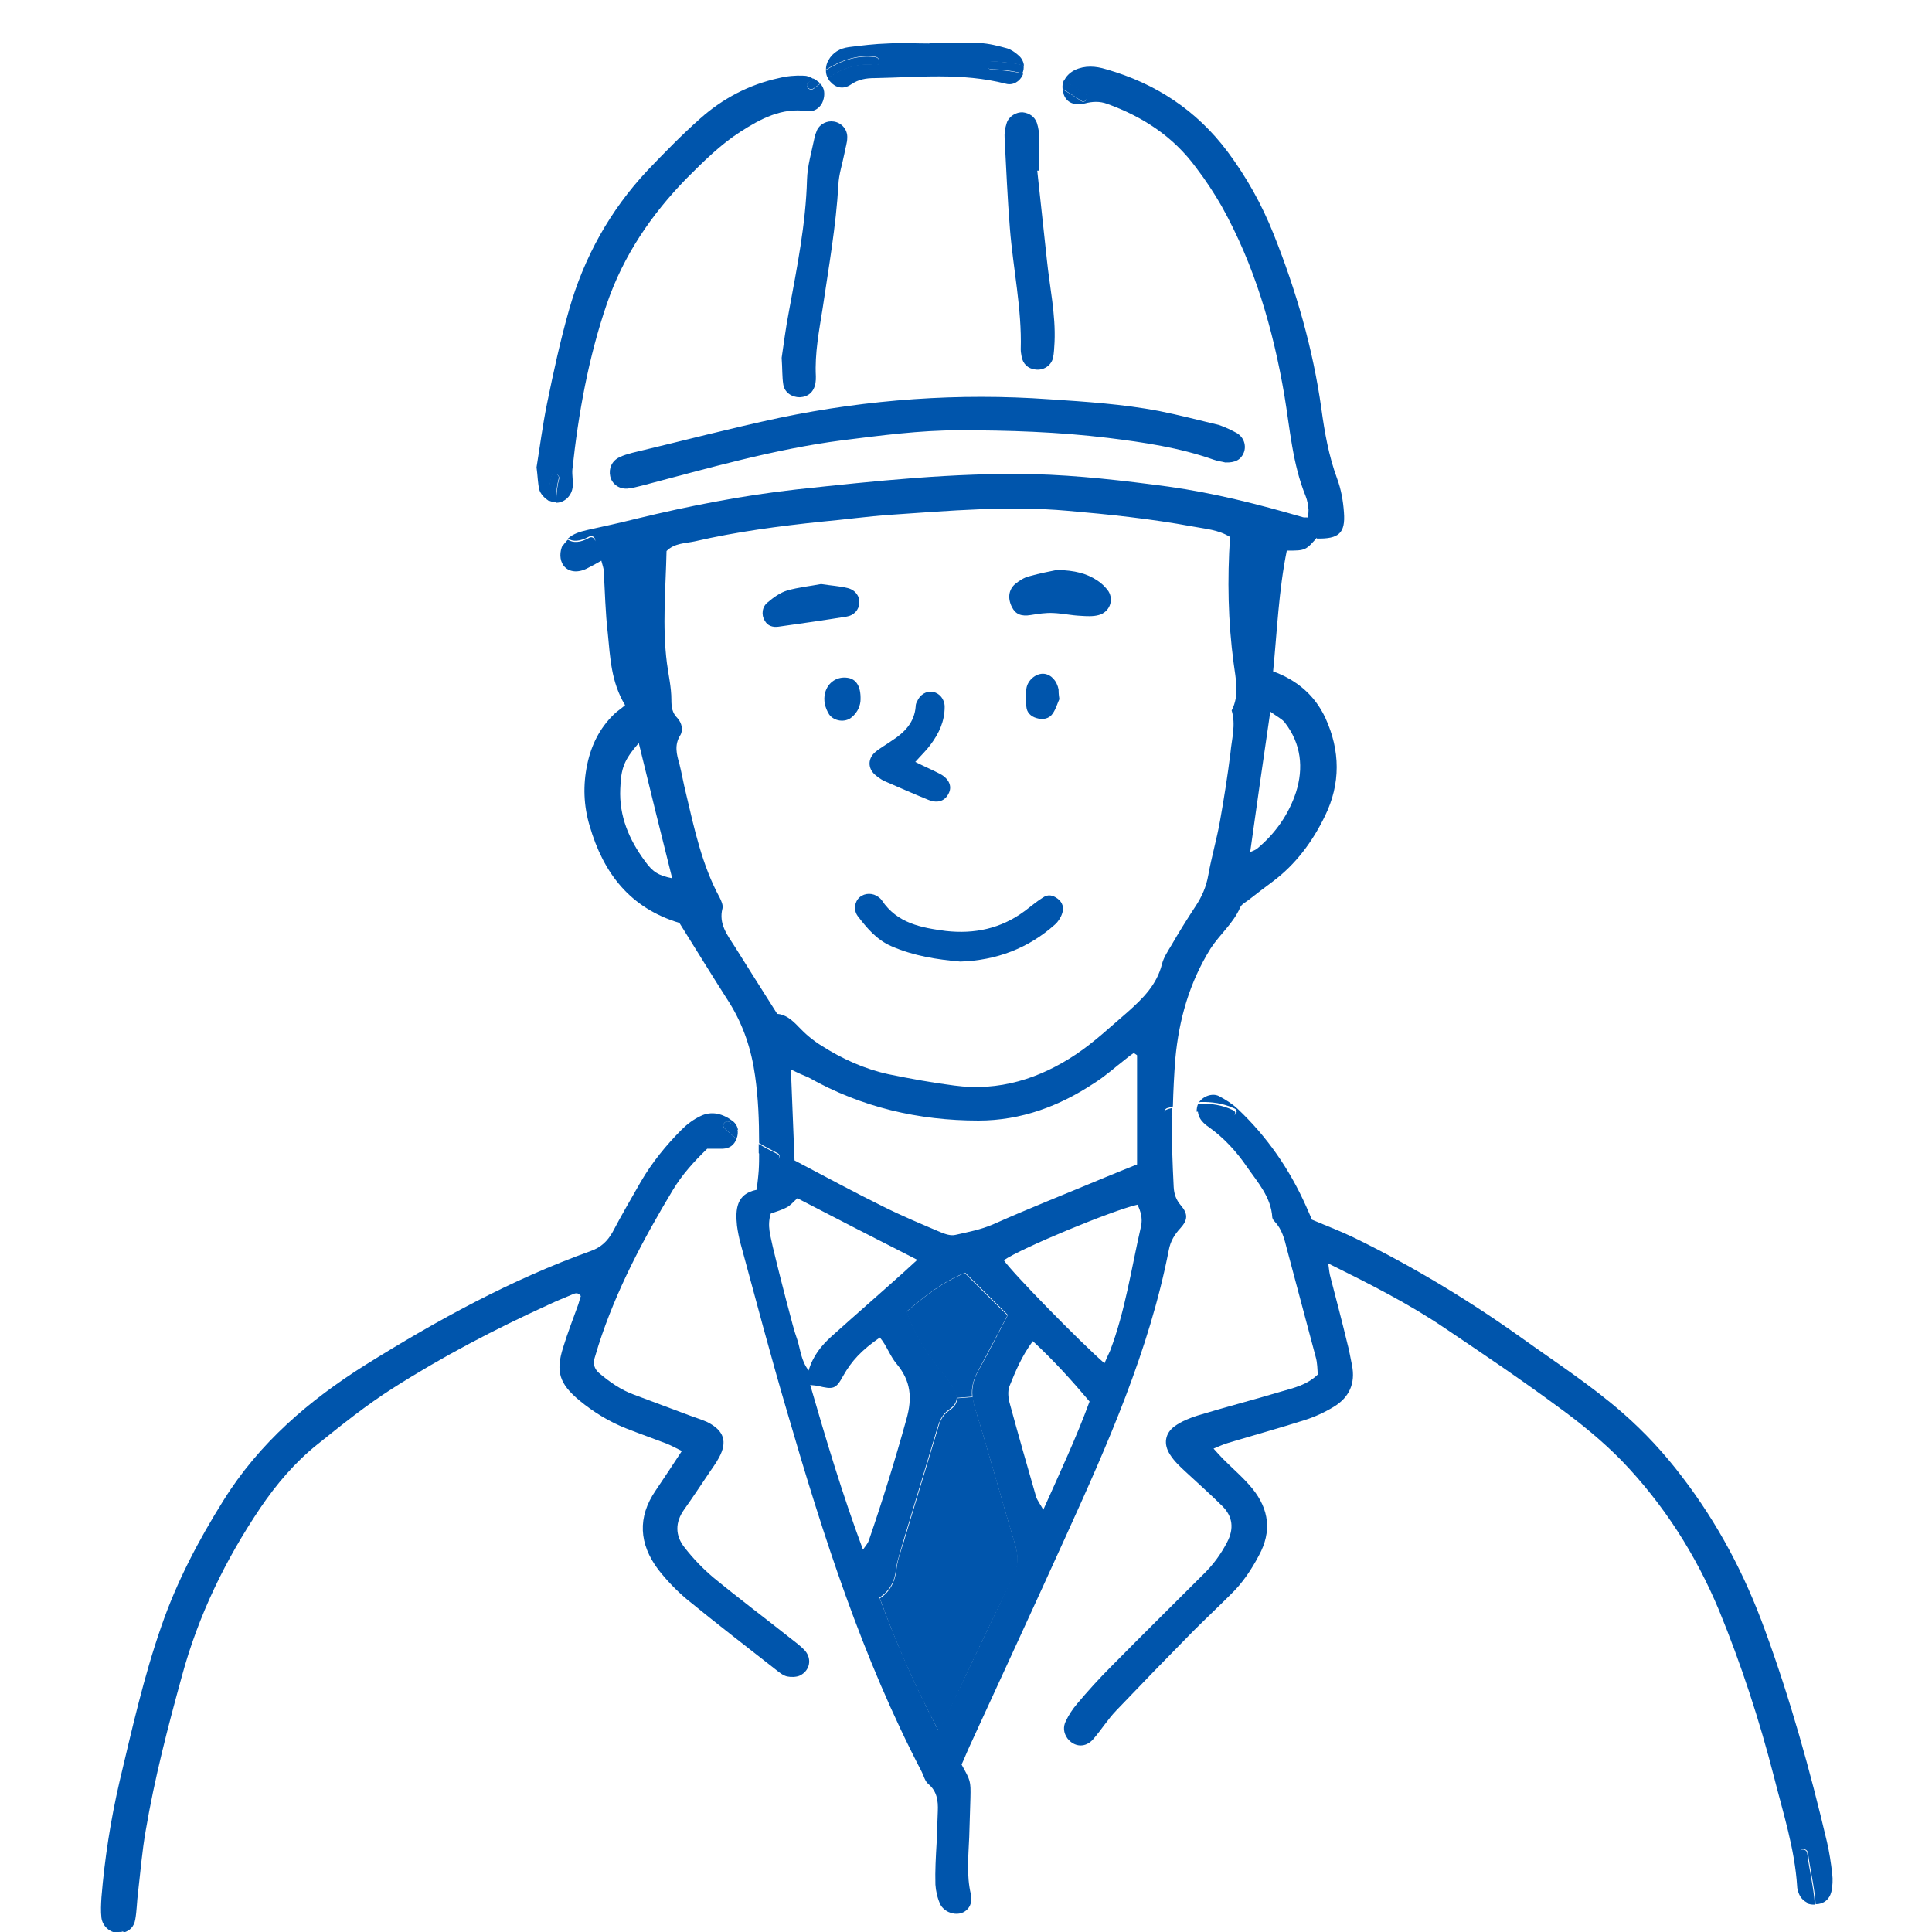 <?xml version="1.0" encoding="utf-8"?>
<!-- Generator: Adobe Illustrator 27.7.0, SVG Export Plug-In . SVG Version: 6.00 Build 0)  -->
<svg version="1.1" id="レイヤー_1" xmlns="http://www.w3.org/2000/svg" xmlns:xlink="http://www.w3.org/1999/xlink" x="0px"
	 y="0px" viewBox="0 0 480 480" style="enable-background:new 0 0 480 480;" xml:space="preserve">
<style type="text/css">
	.st0{fill:#0055AC;}
	.st1{fill-rule:evenodd;clip-rule:evenodd;fill:#0055AC;}
</style>
<g>
	<g id="XMLID_00000041996804781133081640000001878687981506691210_">
		<g>
			<path class="st0" d="M235.1,426.7c-0.4,0.8-0.9,1.6-1.9,3.4c-5.9-11.2-10.6-21.8-14.6-33c2.5-1.6,3.7-4,4.1-7
				c0.2-2.2,1-4.4,1.7-6.6c2.8-9.3,5.6-18.6,8.4-27.9c0.6-2,1-3.8,3.1-5.2c1.3-0.9,1.9-1.9,1.9-3l3.9-0.3c0.1,0.9,0.3,1.9,0.6,2.9
				c3.5,11.3,6.6,22.7,10,34c0.8,2.7,0.8,5.1-0.5,7.7C246.1,403.2,240.6,414.9,235.1,426.7z"/>
			<path class="st0" d="M237.6,347.3c0-0.9-0.4-1.8-1.1-2.9c-1.1-1.8-2.5-3.3-3.8-5c-3.1-4.1-5.8-8.4-7.5-13.5
				c4.5-3.8,8.8-7.3,14.5-9.6c3.6,3.6,7.1,7.1,10.6,10.5c-2.5,4.8-4.9,9.3-7.3,13.8c-1.2,2.1-1.7,4.2-1.5,6.4L237.6,347.3z"/>
			<path class="st0" d="M449,460.5c0.5,4,1.6,8.4,1.9,12.7c-0.1,0-0.2,0-0.3,0c-0.6,0-1.1-0.1-1.6-0.3c-0.3-4.4-1.6-9.1-2-12.4
				C446.9,459.2,448.9,459.2,449,460.5z"/>
			<path class="st0" d="M307.3,107.6c1.8,1.1,2.4,3.2,1.7,4.9c-0.7,1.7-2.1,2.5-4.6,2.4c-0.7-0.2-1.8-0.3-2.9-0.7
				c-8.5-3-17.3-4.3-26.2-5.4c-12.3-1.5-24.7-1.9-37.1-1.9c-9.7,0-19.4,1.3-29,2.5c-16.9,2.2-33.1,6.9-49.5,11.2
				c-1.3,0.3-2.6,0.7-3.9,0.8c-2.1,0.1-3.8-1.2-4.2-3.1c-0.4-1.9,0.4-3.8,2.3-4.7c1-0.5,2.1-0.8,3.2-1.1c12.2-2.9,24.4-6.1,36.6-8.7
				c22.1-4.6,44.5-6.2,67-4.6c9.1,0.6,18.2,1.2,27.2,2.9c5,1,10,2.3,15,3.5C304.6,106.2,306,106.9,307.3,107.6z"/>
			<path class="st0" d="M297.8,274c1-1.6,3.3-2.5,5-1.7c1.7,0.9,3.3,1.9,4.7,3.2c7.3,6.9,12.9,15,17,24.2c0.5,1.2,1.1,2.4,1.4,3.3
				c4,1.7,7.2,2.9,10.3,4.4c14.6,7.1,28.5,15.5,41.7,24.9c8.5,6.1,17.3,11.8,25.2,18.7c5.5,4.8,10.4,10.1,14.8,15.9
				c8.9,11.6,15.6,24.3,20.6,38.1c6.3,17.2,11.2,34.8,15.4,52.6c0.6,2.6,1,5.2,1.3,7.9c0.2,1.5,0.1,3.1-0.2,4.5
				c-0.5,2-2,3.1-3.9,3.1c-0.3-4.3-1.4-8.7-1.9-12.7c-0.2-1.3-2.1-1.3-2,0c0.4,3.3,1.7,8,2,12.4c-1.2-0.5-2.1-1.5-2.5-3
				c-0.1-0.4-0.2-0.7-0.2-1.1c-0.6-9.4-3.5-18.3-5.8-27.4c-3.6-14-8.1-27.8-13.6-41.2c-5.8-13.9-13.8-26.4-24.2-37.2
				c-4.8-4.9-10.2-9.3-15.7-13.3c-9.2-6.8-18.7-13.2-28.2-19.6c-9-6.1-18.7-11-29-16.1c0.2,1.6,0.3,2.6,0.6,3.6
				c1.4,5.4,2.8,10.7,4.1,16.1c0.5,1.8,0.8,3.7,1.2,5.6c0.9,4.5-0.7,8-4.5,10.3c-2.3,1.4-4.7,2.5-7.2,3.3c-6.3,2-12.8,3.8-19.1,5.7
				c-1.1,0.3-2.1,0.8-3.6,1.4c1,1.1,1.7,1.9,2.5,2.7c2.4,2.4,5.1,4.7,7.2,7.3c4.1,5.1,4.8,10.6,1.6,16.5c-1.9,3.6-4.1,6.9-7,9.7
				c-3.1,3.1-6.3,6.1-9.4,9.2c-6.4,6.5-12.8,13.1-19.1,19.7c-2.1,2.2-3.7,4.8-5.7,7.1c-1.9,2.2-4.7,2-6.4-0.2
				c-1-1.4-1.1-2.9-0.4-4.3c0.7-1.5,1.7-3,2.8-4.3c2.7-3.2,5.5-6.3,8.5-9.3c7.5-7.6,15.1-15.1,22.7-22.7c2.5-2.4,4.5-5.1,6.1-8.2
				c1.7-3.3,1.4-6.3-1.2-8.9c-3-3-6.1-5.7-9.2-8.6c-1.4-1.3-2.8-2.6-3.8-4.2c-1.7-2.6-1.3-5.3,1.2-7.1c1.7-1.2,3.7-2,5.6-2.6
				c6.9-2.1,13.9-3.9,20.9-6c3.1-0.9,6.3-1.6,9-4.2c-0.1-1.3-0.1-2.9-0.5-4.3c-2.4-9-4.8-18-7.2-27c-0.6-2.4-1.2-4.8-3-6.7
				c-0.3-0.3-0.5-0.6-0.6-1c-0.3-5.1-3.6-8.7-6.3-12.6c-2.6-3.8-5.7-7.2-9.5-9.9c-0.6-0.4-1.2-0.9-1.7-1.5c-0.6-0.7-1-1.7-1-2.7
				c2.7-0.2,5.5,0.1,8.1,1.3c1.2,0.5,2.2-1.2,1-1.7c-2.8-1.3-5.7-1.7-8.6-1.6C297.8,274.1,297.8,274.1,297.8,274z"/>
			<path class="st0" d="M305.4,277.5c-2.6-1.2-5.3-1.5-8.1-1.3c0-0.7,0.1-1.4,0.4-2c2.9-0.1,5.9,0.3,8.6,1.6
				C307.6,276.3,306.5,278,305.4,277.5z"/>
			<path class="st0" d="M291.1,275.3c0,0.7,0,1.4,0,2.1c-0.3,0.1-0.6,0.2-0.8,0.2c-1.2,0.4-1.7-1.5-0.5-1.9
				C290.2,275.5,290.7,275.4,291.1,275.3z"/>
			<path class="st0" d="M268.6,25c-1.5-1-3.1-2-4.6-2.9c-0.1-0.7,0-1.4,0.3-2.1c1.8,1,3.6,2,5.3,3.2C270.7,24,269.7,25.8,268.6,25z"
				/>
			<path class="st0" d="M275.1,25.8c-1.9-0.7-3.7-0.6-5.6-0.1c-2.8,0.6-4.5-0.3-5.2-2.2c-0.1-0.4-0.2-0.8-0.3-1.3
				c1.6,0.9,3.1,1.8,4.6,2.9c1.1,0.7,2-1,1-1.7c-1.7-1.2-3.5-2.3-5.3-3.2c0.5-1.2,1.4-2.1,2.7-2.8c2.6-1.2,5.2-1,7.8-0.2
				c12.3,3.5,22.5,10.2,30.2,20.5c4.7,6.3,8.5,13.1,11.4,20.4c5.6,14,9.8,28.5,11.9,43.5c0.8,5.8,1.8,11.6,3.9,17.3
				c1,2.7,1.5,5.5,1.7,8.4c0.4,5.2-1.3,6.6-6.7,6.5l-2.3-4.6c0.1-0.9,0.2-1.8,0.2-2.6c-0.1-1.1-0.3-2.3-0.7-3.3
				c-3.3-8.1-3.9-16.7-5.3-25.1c-2.8-16.4-7.4-32.3-15.6-47c-1.9-3.3-4-6.5-6.3-9.5C291.5,33.9,283.9,29,275.1,25.8z"/>
			<path class="st0" d="M260.1,64.6c0.7,6.8,2.2,13.5,1.9,20.4c-0.1,1.3-0.1,2.7-0.4,4c-0.5,1.9-2.4,3.1-4.4,2.8
				c-1.8-0.2-3.1-1.4-3.4-3.3c-0.1-0.6-0.2-1.1-0.2-1.7c0.3-10.1-1.9-20-2.7-30.1c-0.6-7.4-0.9-14.8-1.3-22.2
				c-0.1-1.3,0.1-2.7,0.5-3.9c0.5-1.7,2.4-2.8,4-2.7c1.6,0.2,2.9,1,3.5,2.6c0.4,1.2,0.6,2.6,0.6,3.9c0.1,2.7,0,5.3,0,8
				c-0.2,0-0.3,0-0.5,0C258.5,49.8,259.3,57.2,260.1,64.6z"/>
			<path class="st0" d="M246.3,15.2c2.8,0.1,5.4,0.4,8,1c0.1,0.7,0,1.4-0.3,2c-2.5-0.6-5.1-1-7.8-1C245,17.2,245,15.2,246.3,15.2z"
				/>
			<path class="st0" d="M205.2,17.4c3.7-2.3,7.7-3.8,12.3-3.2c1.3,0.2,1.3,2.2,0,2c-4.5-0.6-8.3,0.9-11.8,3.2
				C205.3,18.8,205.2,18.1,205.2,17.4z"/>
			<path class="st0" d="M217.3,19.4c-2.1,0-4,0.3-5.9,1.6c-1.9,1.3-3.8,0.8-5.1-0.7c-0.3-0.3-0.5-0.6-0.6-1
				c3.5-2.3,7.3-3.8,11.8-3.2c1.3,0.2,1.3-1.8,0-2c-4.6-0.6-8.6,0.9-12.3,3.2c0-0.8,0.2-1.6,0.6-2.3c1.1-2,2.9-3,5.1-3.3
				c3.2-0.4,6.4-0.8,9.7-0.9c3.4-0.2,6.9,0,10.3,0c0,0,0-0.1,0-0.2c4.2,0,8.4-0.1,12.6,0.1c2.2,0.1,4.5,0.7,6.7,1.3
				c1,0.3,2,1,2.9,1.8c0.7,0.6,1.2,1.5,1.3,2.5c-2.6-0.6-5.3-1-8-1c-1.3,0-1.3,2,0,2c2.7,0.1,5.3,0.4,7.8,1c0,0.1-0.1,0.2-0.1,0.3
				c-0.7,1.6-2.4,2.7-4.2,2.2C239,18,228.1,19.2,217.3,19.4z"/>
			<path class="st0" d="M207.2,30.2c1.9,0.3,3.4,2,3.3,4c0,1.3-0.5,2.6-0.7,3.9c-0.5,2.6-1.4,5.2-1.5,7.8
				c-0.6,10.3-2.4,20.4-3.9,30.6c-0.9,5.7-2,11.3-1.7,17c0,0.6,0,1.1-0.1,1.7c-0.4,2.2-1.8,3.4-3.9,3.5c-2,0-3.8-1.2-4.1-3.2
				c-0.3-1.9-0.2-3.8-0.4-6.6c0.5-3.3,1-7.4,1.8-11.5c2-10.9,4.2-21.7,4.5-32.8c0.1-3.4,1.1-6.7,1.8-10.1c0.1-0.7,0.4-1.5,0.7-2.2
				C203.7,30.8,205.5,29.9,207.2,30.2z"/>
			<path class="st0" d="M202.2,21.9c-1,0.8-2.4-0.6-1.4-1.4c0.4-0.3,0.9-0.7,1.3-1c0.4,0.2,0.8,0.5,1.2,0.8c0.2,0.1,0.3,0.3,0.5,0.4
				C203.3,21.1,202.8,21.5,202.2,21.9z"/>
			<path class="st0" d="M193.1,286.7c1.2,0.6,0.1,2.3-1,1.7c-1.2-0.6-2.4-1.3-3.6-1.9c0-0.8,0-1.5,0-2.3
				C190,285.1,191.5,285.9,193.1,286.7z"/>
			<path class="st0" d="M181.4,278.9c-0.9-0.9-2.3,0.5-1.4,1.4c0.9,0.9,1.9,1.8,3,2.6c-0.6,1.6-1.7,2.4-3.4,2.5c-1.1,0-2.3,0-3.9,0
				c-3.3,3.2-6.2,6.4-8.5,10.2c-7.4,12.3-14.1,24.9-18.5,38.6c-0.3,1.1-0.7,2.2-1,3.3c-0.4,1.4,0,2.6,1.1,3.6
				c2.6,2.2,5.4,4.2,8.7,5.4c4.6,1.7,9.3,3.5,13.9,5.2c1.4,0.5,2.9,1,4.3,1.6c4.2,2.1,5.1,4.9,2.9,8.9c-0.8,1.5-1.9,2.9-2.8,4.3
				c-1.9,2.8-3.8,5.7-5.8,8.5c-2.3,3.2-2.3,6.5,0.1,9.5c2.1,2.7,4.5,5.2,7.1,7.4c6.2,5.1,12.6,9.9,18.9,14.9
				c1.4,1.1,2.8,2.1,3.9,3.3c1.8,2.1,1.2,5-1.3,6.2c-0.9,0.4-2.2,0.4-3.2,0.2c-1.1-0.3-2-1.1-2.9-1.8c-7.4-5.8-14.8-11.5-22-17.4
				c-2.6-2.2-5-4.7-7.1-7.4c-4.7-6.3-5.2-12.9-0.6-19.6c2.1-3.1,4.2-6.3,6.5-9.8c-1.4-0.7-2.5-1.3-3.7-1.8
				c-3.4-1.3-6.8-2.5-10.1-3.8c-4.3-1.7-8.2-4.1-11.7-7c-4.9-4.1-5.9-7.1-4-13.1c1.1-3.6,2.5-7.2,3.8-10.8c0.2-0.7,0.4-1.4,0.6-2
				c-0.7-1-1.4-0.7-2.1-0.4c-1.9,0.8-3.9,1.6-5.8,2.5c-13.4,6.1-26.4,12.9-38.8,20.8c-6.6,4.2-12.7,9.1-18.8,14
				c-5.5,4.4-10.1,9.8-14.1,15.7c-8.7,12.9-15.4,26.7-19.5,41.8c-3.5,12.7-6.8,25.4-9,38.4c-0.9,5.1-1.3,10.2-1.9,15.3
				c-0.3,2.3-0.3,4.6-0.7,6.8c-0.3,1.8-1.4,2.8-2.8,3.2c-0.4-0.5-1.4-0.6-1.8,0.1c-1.9-0.2-3.5-1.7-3.8-3.7c-0.2-1.7-0.1-3.4,0-5.1
				c0.8-9.7,2.3-19.3,4.5-28.8c3.1-13,6-26,10.4-38.6c3.8-11,9.2-21.3,15.4-31.2c8.9-14.3,21.3-24.9,35.3-33.7
				c17.8-11.1,36.2-21.2,56-28.3c2.5-0.9,4.1-2.4,5.4-4.7c2.2-4.2,4.6-8.3,7-12.5c2.8-4.8,6.3-9.1,10.2-13c1.3-1.3,2.9-2.5,4.6-3.3
				c2.8-1.4,5.6-0.6,8,1.2c0.8,0.6,1.2,1.4,1.4,2.3C182.5,280,181.9,279.5,181.4,278.9z"/>
			<path class="st0" d="M180,280.3c-0.9-0.9,0.5-2.3,1.4-1.4c0.6,0.5,1.2,1.1,1.8,1.6c0.2,0.8,0.1,1.6-0.2,2.4c0,0,0,0,0,0
				C181.9,282.1,180.9,281.2,180,280.3z"/>
			<path class="st0" d="M200.9,340.5c1.1-3.7,3.2-6.2,5.6-8.4c5.9-5.3,12-10.6,17.9-15.9c1.1-1,2.1-1.9,3.5-3.2
				c-10.2-5.2-20-10.2-29.8-15.3c-1,0.9-1.7,1.8-2.7,2.3c-1.1,0.6-2.5,1-3.9,1.5c-1,3.1,0,5.7,0.5,8.3c0.6,2.6,1.3,5.2,1.9,7.7
				c0.7,2.6,1.3,5.2,2,7.7c0.7,2.6,1.3,5.2,2.2,7.7C198.9,335.4,199,338,200.9,340.5z M201.3,344.1c4,13.8,8,27.2,13.1,40.9
				c0.8-1.1,1.3-1.7,1.5-2.4c3.4-9.9,6.5-19.9,9.3-30c1.5-5.3,1.1-9.5-2.4-13.7c-1.7-2-2.5-4.6-4.2-6.6c-4.6,3.2-7,5.8-9.1,9.5
				c-1.8,3.3-2.4,3.5-6.4,2.5C202.6,344.2,202.1,344.2,201.3,344.1z M196.5,265.7c0.3,8,0.6,15.4,0.9,22.6c7.6,4,14.8,7.9,22.1,11.5
				c4.6,2.3,9.4,4.3,14.1,6.3c1.2,0.5,2.6,1,3.8,0.7c3.1-0.7,6.3-1.3,9.3-2.6c9.2-4.1,18.6-7.8,27.9-11.7c2.6-1.1,5.2-2.1,7.9-3.2
				c0-9.2,0-18.1,0-27.1c0-0.1-0.3-0.2-0.8-0.6c-0.6,0.4-1.3,0.9-2,1.5c-2.6,2-5,4.2-7.7,5.9c-8.7,5.8-18.3,9.4-28.9,9.4
				c-14.9,0-29.1-3.3-42.2-10.7C199.7,267.2,198.3,266.6,196.5,265.7z M291.1,277.3c0,5.9,0.2,11.7,0.5,17.6
				c0.1,1.8,0.6,3.2,1.8,4.6c1.8,2.1,1.7,3.6-0.1,5.6c-1.5,1.6-2.5,3.3-2.9,5.4c-4.9,25.1-15.2,48.3-25.7,71.4
				c-7.8,17.2-15.7,34.3-23.6,51.5c-0.8,1.7-1.5,3.5-2.2,5c2.2,4,2.3,4,2.2,8.3c-0.1,3.2-0.2,6.5-0.3,9.7c-0.2,4.8-0.7,9.5,0.4,14.2
				c0.8,3.4-2,5.7-5.1,4.6c-1-0.3-2.1-1.2-2.5-2.1c-0.7-1.5-1.1-3.3-1.2-4.9c-0.1-3.4,0.1-6.9,0.3-10.3c0.1-2.7,0.2-5.3,0.3-8
				c0.1-2.5-0.2-4.9-2.4-6.7c-0.8-0.7-1.1-2-1.6-3c-14.8-28.4-24.5-58.7-33.4-89.3c-4.1-13.9-7.8-27.9-11.6-41.9
				c-0.4-1.5-0.7-3-0.9-4.5c-0.4-4-0.2-7.9,4.9-8.9c0.2-1.8,0.4-3.3,0.5-4.8c0.1-1.5,0.1-3,0.1-4.5c1.2,0.7,2.4,1.3,3.6,1.9
				c1.1,0.6,2.1-1.1,1-1.7c-1.6-0.8-3.1-1.6-4.6-2.5c0-5.6-0.2-11.1-1-16.7c-0.9-6.5-2.9-12.6-6.4-18.2c-4.1-6.4-8.1-12.9-12.4-19.8
				c-12.3-3.7-18.9-12.4-22.3-24.1c-1.5-5-1.7-10.1-0.6-15.3c1-4.8,3.1-9,6.6-12.4c0.8-0.8,1.8-1.4,2.8-2.3
				c-3.5-5.8-3.7-11.9-4.3-17.9c-0.6-5.1-0.7-10.3-1-15.4c0-0.7-0.3-1.4-0.6-2.6c-1.4,0.8-2.5,1.4-3.7,2c-2.3,1.1-4.5,0.8-5.7-0.8
				c-1-1.4-1-3.4-0.2-5.1c1.7,1.3,4.2,1.5,7.6-0.4c1.1-0.6,0.1-2.3-1-1.7c-2.4,1.3-4.1,1.3-5.3,0.5c1.3-1.2,3-1.7,4.7-2.1
				c4.1-0.9,8.2-1.8,12.2-2.8c13.2-3.2,26.4-5.8,39.9-7.3c19.5-2.1,39.1-4.2,58.8-3.8c11.3,0.3,22.4,1.6,33.6,3.1
				c11.4,1.6,22.4,4.4,33.4,7.6c0.3,0.1,0.7,0,1.5,0.1l2.3,4.6c-3.1,3.6-3.1,3.6-7.8,3.6c-2,9.8-2.4,19.9-3.4,30
				c6,2.2,10.4,6,13,11.6c3.7,8.1,3.8,16.3-0.1,24.3c-3.1,6.4-7.3,12.1-13.1,16.4c-2,1.5-4,3-5.9,4.5c-0.8,0.6-1.8,1.1-2.1,1.9
				c-1.7,3.9-5,6.6-7.3,10.1c-5.3,8.5-7.9,17.7-8.8,27.5c-0.3,3.9-0.5,7.9-0.6,11.8c-0.5,0.1-0.9,0.3-1.4,0.4
				c-1.2,0.4-0.7,2.3,0.5,1.9C290.5,277.5,290.8,277.4,291.1,277.3z M322,196.8c1.9-6,1.3-12-2.8-17.3c-0.7-0.9-2-1.5-3.6-2.7
				c-1.8,12.3-3.4,23.5-5,34.9c0.6-0.3,1.4-0.5,1.9-1C316.9,207,320.2,202.3,322,196.8z M306,176.5c2-3.8,1-7.8,0.5-11.7
				c-1.4-10.4-1.6-20.9-0.9-31.4c-2.9-1.8-6.1-2-9.3-2.6c-10.3-1.9-20.7-3-31.1-3.9c-14.7-1.3-29.3,0-44,1c-5.7,0.4-11.4,1.2-17,1.7
				c-10.6,1.1-21.2,2.5-31.6,4.9c-2.3,0.5-5,0.4-7,2.4c-0.2,9.3-1.1,18.6,0.1,27.9c0.4,3,1.1,6,1.1,9c0,1.9,0.2,3.3,1.5,4.6
				c1.1,1.2,1.5,3,0.7,4.3c-1.5,2.4-0.9,4.7-0.2,7.1c0.6,2.4,1,4.8,1.6,7.2c2.1,8.9,4,17.9,8.4,26c0.4,0.8,0.9,1.9,0.7,2.7
				c-1,3.8,1.2,6.6,3,9.4c3.3,5.3,6.7,10.6,10.6,16.8c2,0.1,3.7,1.5,5.3,3.2c1.7,1.8,3.6,3.4,5.7,4.7c5.2,3.3,10.7,5.8,16.7,7.1
				c5.4,1.1,10.8,2.1,16.3,2.8c11.1,1.5,21.2-1.7,30.3-7.8c4.6-3.1,8.6-6.9,12.8-10.5c3.7-3.3,7.2-6.7,8.5-11.9
				c0.4-1.6,1.4-3.1,2.3-4.6c1.9-3.3,3.9-6.5,6-9.7c1.6-2.4,2.7-4.9,3.2-7.8c0.8-4.5,2.1-8.9,2.9-13.4c1-5.6,1.9-11.3,2.6-16.9
				C306,183.6,307.1,180.1,306,176.5z M283.5,304.6c0.4-1.9-0.1-3.7-0.9-5.3c-6.2,1.4-28.9,10.8-33.2,13.8
				c1.9,2.9,18.9,20.3,25,25.6c0.6-1.4,1-2.2,1.4-3.1C279.6,325.6,281.1,315,283.5,304.6z M259.2,375.1c4.2-9.4,8.2-17.9,11.5-26.9
				c-4.4-5.2-8.8-10.1-14.1-15c-2.8,3.8-4.3,7.5-5.8,11.2c-0.5,1.3-0.3,3,0.1,4.4c2.1,7.7,4.3,15.4,6.5,23
				C257.7,372.8,258.4,373.6,259.2,375.1z M251.7,391.5c1.3-2.6,1.3-4.9,0.5-7.7c-3.4-11.3-6.5-22.7-10-34c-0.3-1-0.5-1.9-0.6-2.9
				c-0.2-2.2,0.3-4.3,1.5-6.4c2.5-4.5,4.8-9,7.3-13.8c-3.5-3.5-7-6.9-10.6-10.5c-5.7,2.3-10,5.8-14.5,9.6c1.7,5.1,4.4,9.4,7.5,13.5
				c1.3,1.7,2.7,3.2,3.8,5c0.7,1.1,1.1,2,1.1,2.9c0,1.1-0.6,2.1-1.9,3c-2,1.4-2.5,3.2-3.1,5.2c-2.8,9.3-5.6,18.6-8.4,27.9
				c-0.6,2.2-1.4,4.4-1.7,6.6c-0.3,3-1.6,5.4-4.1,7c4.1,11.2,8.8,21.8,14.6,33c1-1.8,1.5-2.6,1.9-3.4
				C240.6,414.9,246.1,403.2,251.7,391.5z M160.2,213.9c2,2.8,3.4,3.6,6.8,4.3c-2.8-11.1-5.5-22.1-8.3-33.6
				c-3.7,4.3-4.4,6.2-4.6,11.4C153.8,202.8,156.3,208.6,160.2,213.9z"/>
			<path class="st0" d="M140.7,134.5c0.1-0.1,0.2-0.3,0.4-0.4c1.3,0.8,3,0.8,5.3-0.5c1.1-0.6,2.1,1.1,1,1.7
				c-3.4,1.9-5.8,1.7-7.6,0.4C140,135.3,140.3,134.9,140.7,134.5z"/>
			<path class="st0" d="M134,121.7c-0.4-1.6-0.4-3.4-0.7-5.6c0.8-4.9,1.5-10.4,2.6-15.8c1.6-7.8,3.3-15.7,5.5-23.4
				c3.7-13,10.2-24.7,19.5-34.6c4.2-4.4,8.5-8.8,13-12.8c5.6-5,12.2-8.5,19.6-10.1c2-0.5,4.1-0.7,6.2-0.6c0.8,0,1.6,0.3,2.4,0.8
				c-0.4,0.3-0.9,0.7-1.3,1c-1,0.8,0.4,2.2,1.4,1.4c0.5-0.4,1.1-0.8,1.6-1.2c1.1,1.1,1.2,2.7,0.7,4.2c-0.5,1.6-2.1,2.9-4,2.6
				c-6.3-0.9-11.5,1.9-16.5,5.1c-5,3.2-9.2,7.4-13.4,11.6c-8.8,9-15.7,19.2-19.8,31.1c-4.6,13.4-7.1,27.3-8.6,41.3
				c-0.1,1.3,0.2,2.7,0.1,4c-0.1,2.3-1.9,4.1-3.9,4.2c-0.1,0-0.1,0-0.2,0c0-2.3,0.3-4.5,0.7-5.9c0.3-1.2-1.6-1.8-1.9-0.5
				c-0.4,1.6-0.7,3.7-0.7,5.9C135.2,123.7,134.3,122.7,134,121.7z"/>
			<path class="st0" d="M136.2,124.3c0-2.2,0.3-4.3,0.7-5.9c0.3-1.2,2.2-0.7,1.9,0.5c-0.4,1.5-0.7,3.7-0.7,5.9
				C137.5,124.8,136.9,124.6,136.2,124.3z"/>
			<path class="st0" d="M30.5,479.9c-0.4,0.1-0.8,0.1-1.2,0.1c-0.2,0-0.4,0-0.6,0C29.1,479.2,30.1,479.3,30.5,479.9z"/>
		</g>
	</g>
	<path class="st1" d="M238.6,238.9c-5.8-0.5-11.6-1.4-17.1-3.8c-3.7-1.6-6.1-4.5-8.4-7.5c-1.1-1.5-0.8-3.6,0.5-4.7
		c1.3-1.1,3.3-1.1,4.7,0c0.3,0.2,0.6,0.5,0.8,0.8c3.8,5.7,9.8,6.8,15.9,7.6c7.1,0.8,13.7-0.6,19.5-4.9c1.5-1.1,3-2.4,4.6-3.4
		c1.3-0.9,2.5-0.6,3.7,0.3c1.2,0.9,1.6,2.3,1.1,3.6c-0.3,1-1,2.1-1.8,2.8C255.5,235.6,247.6,238.6,238.6,238.9z"/>
	<path class="st1" d="M227.4,189.3c2.4,1.2,4.3,2,6.2,3c2.2,1.2,2.9,3,2.2,4.6c-0.9,2.1-2.8,2.8-5.2,1.8c-3.7-1.5-7.3-3.1-11-4.7
		c-0.8-0.4-1.6-1-2.3-1.6c-1.7-1.6-1.7-3.9,0.1-5.5c1.3-1.1,2.8-1.9,4.2-2.9c3.1-2,5.6-4.5,5.9-8.5c0-0.4,0.1-0.8,0.3-1.1
		c0.7-1.8,2.3-2.8,4-2.5c1.6,0.3,2.9,1.8,2.9,3.7c0,3.6-1.4,6.6-3.5,9.4C230.2,186.4,229,187.5,227.4,189.3z"/>
	<path class="st1" d="M262.6,141.6c4.5,0.1,7.4,0.9,10,2.6c1.1,0.7,2.1,1.7,2.8,2.7c1.4,2.3,0.2,5.2-2.4,5.9c-1.4,0.4-3,0.3-4.5,0.2
		c-2.3-0.1-4.5-0.6-6.8-0.7c-1.9-0.1-3.7,0.2-5.6,0.5c-2.4,0.4-3.8-0.2-4.7-2c-1.1-2.2-0.8-4.3,0.8-5.7c1-0.8,2.2-1.6,3.4-1.9
		C258.4,142.4,261.2,141.9,262.6,141.6z"/>
	<path class="st1" d="M204,145.1c2.5,0.4,4.6,0.5,6.6,1c2,0.5,3,2.1,2.9,3.7c-0.1,1.7-1.3,3.1-3.2,3.4c-5.6,0.9-11.2,1.7-16.9,2.5
		c-1.4,0.2-2.7-0.2-3.4-1.5c-0.9-1.4-0.7-3.5,0.8-4.6c1.4-1.2,3.1-2.4,4.8-2.9C198.4,145.9,201.4,145.6,204,145.1z"/>
	<path class="st1" d="M213.8,173.8c0,1.3-0.6,3.1-2.2,4.4c-1.6,1.4-4.4,1-5.6-0.7c-1-1.6-1.5-3.5-1-5.4c0.7-2.6,3-4.1,5.6-3.7
		C212.7,168.7,213.9,170.5,213.8,173.8z"/>
	<path class="st1" d="M263.2,173.7c-0.4,0.8-0.8,2.3-1.6,3.5c-0.9,1.4-2.5,1.7-4.1,1.2c-1.4-0.4-2.4-1.4-2.5-2.8
		c-0.2-1.5-0.2-3.1,0-4.5c0.3-2.2,2.5-3.9,4.4-3.7c1.8,0.2,3.2,1.8,3.6,3.9C263,171.8,263,172.4,263.2,173.7z"/>
</g>
<g>
</g>
<g>
</g>
<g>
</g>
<g>
</g>
<g>
</g>
<g>
</g>
<g>
</g>
<g>
</g>
<g>
</g>
<g>
</g>
<g>
</g>
<g>
</g>
<g>
</g>
<g>
</g>
<g>
</g>
</svg>

